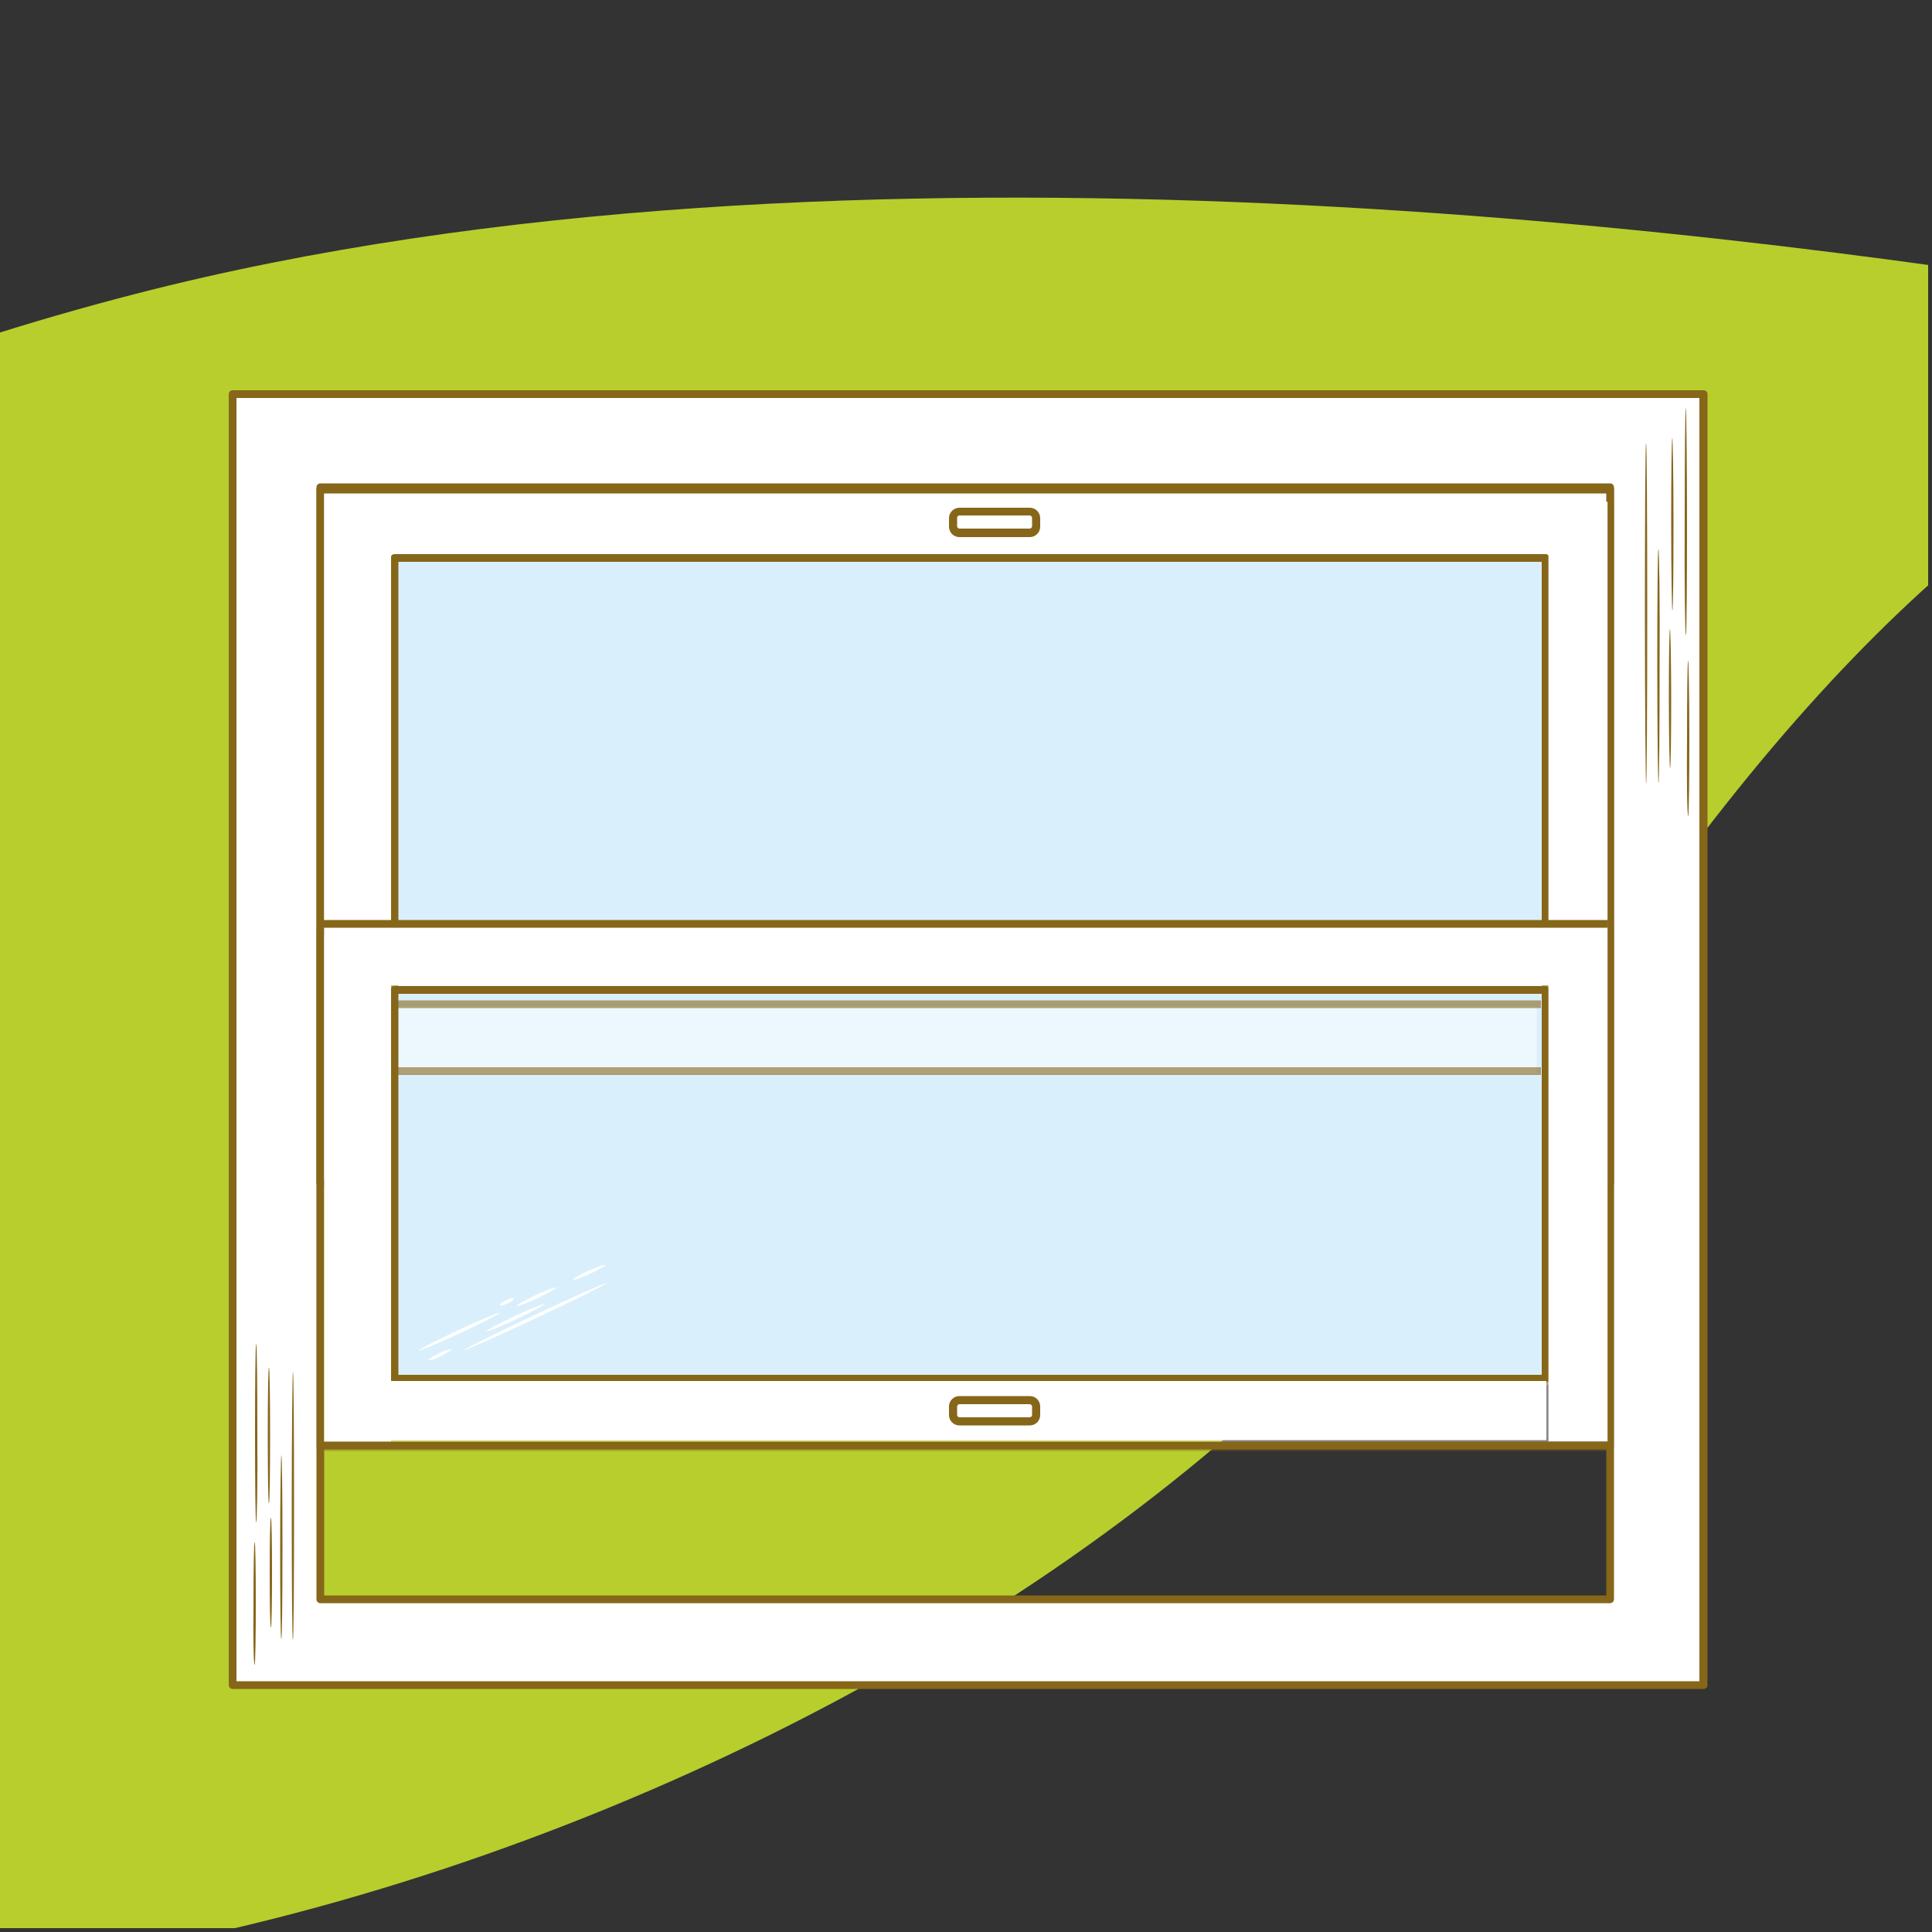 <?xml version="1.0" encoding="UTF-8"?>
<svg xmlns="http://www.w3.org/2000/svg" xmlns:xlink="http://www.w3.org/1999/xlink" version="1.1" x="0px" y="0px" viewBox="0 0 500 500" style="enable-background:new 0 0 500 500;" xml:space="preserve">
<rect x="0" y="0" width="500" height="500" fill="#333333" stroke="none"/>
<style type="text/css">
	.st0{clip-path:url(#SVGID_00000115486037610317168450000004624194446991813535_);fill:#B8CE2C;}
	.st1{clip-path:url(#SVGID_00000115486037610317168450000004624194446991813535_);}
	.st2{fill:#FFFFFF;}
	.st3{fill:#866619;}
	.st4{fill:#86661A;}
	.st5{fill:#DAEFFC;}
	.st6{opacity:0.41;}
	.st7{opacity:0.5;fill:#FFFFFF;}
	.st8{opacity:0.6;fill:#866619;}
</style>
<g id="Feuille">
</g>
<g id="Fenetre">
</g>
<g id="Masque">
	<g>
		<defs>
			<rect id="SVGID_1_" width="499" height="499"></rect>
		</defs>
		<clipPath id="SVGID_00000062179682480470067780000005084275102539800448_">
			<use xlink:href="#SVGID_1_" style="overflow:visible;"></use>
		</clipPath>
		<path style="clip-path:url(#SVGID_00000062179682480470067780000005084275102539800448_);fill:#B8CE2C;" d="M35.3,76    c-226.2,58.2-398.6,220-310.6,349c73.2-75.2,154.9-35.2,80.2,57c152.2,88.3,478.9-18.2,589.2-197.9    C466.8,165.7,528.3,121.3,571,105c8.8-3.4,11.5-10.8,9.4-16c-1.9-4.9-9-9.2-20.4-11.1C457,60.6,219.6,28.5,35.3,76z"></path>
		<g style="clip-path:url(#SVGID_00000062179682480470067780000005084275102539800448_);">
			<g>
				<path class="st2" d="M60.2,436.1h380.7V102H60.2V436.1z M416.7,126.1v287.7H82.9V126.1H416.7z"></path>
				<path class="st3" d="M440.9,437.1H60.2c-0.6,0-1-0.5-1-1V102c0-0.6,0.5-1,1-1h380.7c0.6,0,1,0.5,1,1v334.2      C441.9,436.7,441.4,437.1,440.9,437.1z M61.2,435.1h378.6V103H61.2V435.1z M416.7,414.9H82.9c-0.6,0-1-0.5-1-1V126.1      c0-0.6,0.5-1,1-1h333.8c0.6,0,1,0.5,1,1v287.7C417.7,414.4,417.3,414.9,416.7,414.9z M83.9,412.9h331.8V127.2H83.9V412.9z"></path>
			</g>
			<g>
				<path class="st4" d="M436.9,211.4c0.2-1,0.3-9.7,0.3-20.2c0-11.2-0.2-20.3-0.3-20.3c-0.2,0-0.3,9.1-0.3,20.3      C436.5,201.7,436.6,210.4,436.9,211.4"></path>
				<path class="st4" d="M432.8,113.3c-0.2,0.2-0.3,10.1-0.3,22.3c0,12.3,0.2,22.4,0.3,22.4c0.2,0,0.3-10,0.3-22.4      C433.1,123.4,432.9,113.5,432.8,113.3L432.8,113.3z"></path>
				<path class="st4" d="M426,114.7c-0.2,0-0.3,19.7-0.3,44.1c0,24.4,0.2,44.1,0.3,44.1c0.2,0,0.3-19.7,0.3-44.1      C426.3,134.4,426.2,114.7,426,114.7z"></path>
				<path class="st4" d="M429.2,142.1c-0.2,0-0.3,13.6-0.3,30.3s0.2,30.3,0.3,30.3c0.2,0,0.3-13.6,0.3-30.3      C429.6,155.7,429.4,142.1,429.2,142.1z"></path>
				<path class="st4" d="M436.3,164.4c0.2,0,0.3-13.2,0.3-29.4c0-16.3-0.2-29.4-0.3-29.4c-0.2,0-0.3,13.2-0.3,29.4      C435.9,151.2,436.1,164.4,436.3,164.4z"></path>
				<path class="st4" d="M431.9,180.8c0,10,0.2,18,0.3,18c0.2,0,0.3-8.1,0.3-18s-0.2-18-0.3-18C432,162.7,431.9,170.8,431.9,180.8z"></path>
			</g>
			<g>
				<path class="st4" d="M65.9,431c0.2-0.8,0.3-7.6,0.3-15.9c0-8.8-0.1-16-0.3-16c-0.2,0-0.3,7.2-0.3,16      C65.5,423.4,65.6,430.2,65.9,431"></path>
				<path class="st4" d="M69.6,353.9c-0.2,0.1-0.3,7.9-0.3,17.6c0,9.7,0.1,17.6,0.3,17.6c0.2,0,0.3-7.9,0.3-17.6      C69.9,361.9,69.8,354.1,69.6,353.9L69.6,353.9z"></path>
				<path class="st4" d="M75.8,355c0.2,0,0.3,15.5,0.3,34.7c0,19.1-0.1,34.7-0.3,34.7c-0.2,0-0.3-15.5-0.3-34.7      C75.5,370.5,75.7,355,75.8,355z"></path>
				<path class="st4" d="M72.8,376.6c0.2,0,0.3,10.7,0.3,23.8c0,13.2-0.1,23.8-0.3,23.8c-0.2,0-0.3-10.7-0.3-23.8      C72.5,387.2,72.7,376.6,72.8,376.6z"></path>
				<path class="st4" d="M66.3,394c-0.2,0-0.3-10.4-0.3-23.1c0-12.8,0.1-23.1,0.3-23.1c0.2,0,0.3,10.4,0.3,23.1      C66.7,383.7,66.5,394,66.3,394z"></path>
				<path class="st4" d="M70.4,407c0,7.8-0.1,14.2-0.3,14.2c-0.2,0-0.3-6.4-0.3-14.2c0-7.8,0.1-14.2,0.3-14.2      C70.3,392.8,70.4,399.1,70.4,407z"></path>
			</g>
			<g>
				<g>
					
						<rect x="160.1" y="49.5" transform="matrix(6.123234e-17 -1 1 6.123234e-17 33.35 466.25)" class="st2" width="179.5" height="333.8"></rect>
					<path class="st3" d="M416.7,307.2H82.9c-0.6,0-1-0.5-1-1V126.7c0-0.6,0.5-1,1-1h333.8c0.6,0,1,0.5,1,1v179.5       C417.7,306.8,417.3,307.2,416.7,307.2z M83.9,305.2h331.8V127.7H83.9V305.2z"></path>
				</g>
				<g>
					
						<rect x="144.4" y="102" transform="matrix(6.123234e-17 -1 1 6.123234e-17 6.141068e-02 502.02)" class="st5" width="213.2" height="297.9"></rect>
					<path class="st3" d="M400,358.6H102.1c-0.6,0-1-0.5-1-1V144.4c0-0.6,0.5-1,1-1H400c0.6,0,1,0.5,1,1v213.2       C401,358.2,400.5,358.6,400,358.6z M103.1,356.6H399V145.4H103.1V356.6z"></path>
				</g>
			</g>
			<g>
				<g class="st6">
					
						<rect x="183.1" y="140.9" transform="matrix(6.123234e-17 -1 1 6.123234e-17 -58.02 557.62)" class="st2" width="133.4" height="333.8"></rect>
					<path class="st3" d="M416.7,375.5H82.9c-0.6,0-1-0.5-1-1V241.1c0-0.6,0.5-1,1-1h333.8c0.6,0,1,0.5,1,1v133.4       C417.7,375.1,417.3,375.5,416.7,375.5z M83.9,373.5h331.8V242.1H83.9V373.5z"></path>
				</g>
				<g>
					
						<rect x="200.7" y="157.6" transform="matrix(6.123234e-17 -1 1 6.123234e-17 -55.474 557.556)" class="st5" width="100.6" height="297.9"></rect>
					<path class="st3" d="M400,357.8H102.1c-0.6,0-1-0.5-1-1V256.2c0-0.6,0.5-1,1-1H400c0.6,0,1,0.5,1,1v100.6       C401,357.4,400.5,357.8,400,357.8z M103.1,355.8H399v-98.6H103.1V355.8z"></path>
				</g>
				<g>
					<path class="st2" d="M129.4,339.7c-0.1-0.2-4.9,1.8-10.7,4.5c-5.8,2.7-10.4,5.1-10.3,5.3c0.1,0.2,4.9-1.8,10.7-4.5       C124.9,342.3,129.5,339.9,129.4,339.7z"></path>
					<path class="st2" d="M120.1,349.4c0.1,0.2,8.5-3.5,18.7-8.3c10.2-4.8,18.4-8.9,18.3-9.1c-0.1-0.2-8.5,3.5-18.7,8.3       C128.2,345.1,120,349.2,120.1,349.4z"></path>
					<path class="st2" d="M139,336c2.8-1.3,5-2.6,4.9-2.8c-0.1-0.2-2.5,0.7-5.3,2c-2.8,1.3-5,2.6-4.9,2.8       C133.9,338.2,136.2,337.3,139,336z"></path>
					<path class="st2" d="M148.3,331.2c0.1,0.2,2-0.5,4.3-1.5c2.3-1.1,4.1-2.1,4-2.3c-0.1-0.2-2,0.5-4.3,1.5       C149.9,329.9,148.2,331,148.3,331.2z"></path>
					<path class="st2" d="M133.6,341.4c4.2-2,7.4-3.7,7.3-3.9c-0.1-0.2-3.6,1.2-7.7,3.1c-4.2,2-7.4,3.7-7.3,3.9       C126,344.8,129.4,343.4,133.6,341.4z"></path>
					<path class="st2" d="M131,336.5c-1,0.5-1.7,1-1.6,1.3c0.1,0.2,1,0,2-0.5c1-0.5,1.7-1,1.6-1.3C132.9,335.8,132,336,131,336.5z"></path>
					<path class="st2" d="M110.9,352c0.1,0.2,1.5-0.2,3.1-1c1.6-0.8,2.9-1.6,2.8-1.8c-0.1-0.2-1.5,0.2-3.1,1       C112,351,110.8,351.8,110.9,352z"></path>
				</g>
			</g>
			
				<rect x="-30.2" y="241.8" transform="matrix(6.123234e-17 -1 1 6.123234e-17 -157.894 342.905)" class="st2" width="245.3" height="17.3"></rect>
			
				<rect x="286.8" y="243.8" transform="matrix(6.123234e-17 -1 1 6.123234e-17 156.933 659.859)" class="st2" width="243.2" height="15.3"></rect>
			<rect x="87.3" y="357.4" class="st2" width="312.9" height="15.3"></rect>
			<polygon class="st2" points="87.6,239.7 412,239.1 412,255 87.6,255    "></polygon>
			<rect x="82.9" y="238.1" class="st3" width="333.2" height="2"></rect>
			<rect x="82.9" y="373.1" class="st3" width="333.2" height="2"></rect>
			<path class="st3" d="M266.5,139h-18.2c-1.5,0-2.7-1.2-2.7-2.7v-2.2c0-1.5,1.2-2.7,2.7-2.7h18.2c1.5,0,2.7,1.2,2.7,2.7v2.2     C269.2,137.8,268,139,266.5,139z M248.3,133.4c-0.3,0-0.6,0.3-0.6,0.6v2.2c0,0.3,0.3,0.6,0.6,0.6h18.2c0.3,0,0.6-0.3,0.6-0.6     v-2.2c0-0.3-0.3-0.6-0.6-0.6H248.3z"></path>
			<path class="st3" d="M266.5,368.9h-18.2c-1.5,0-2.7-1.2-2.7-2.7V364c0-1.5,1.2-2.7,2.7-2.7h18.2c1.5,0,2.7,1.2,2.7,2.7v2.2     C269.2,367.7,268,368.9,266.5,368.9z M248.3,363.4c-0.3,0-0.6,0.3-0.6,0.6v2.2c0,0.3,0.3,0.6,0.6,0.6h18.2c0.3,0,0.6-0.3,0.6-0.6     V364c0-0.3-0.3-0.6-0.6-0.6H248.3z"></path>
			
				<rect x="103.3" y="260.4" transform="matrix(-1 1.852928e-14 -1.852928e-14 -1 501.03 538.174)" class="st7" width="294.5" height="17.3"></rect>
			<rect x="102.4" y="276.2" class="st8" width="296.4" height="2"></rect>
			<rect x="102.4" y="258.9" class="st8" width="296.4" height="2"></rect>
		</g>
	</g>
</g>
</svg>
